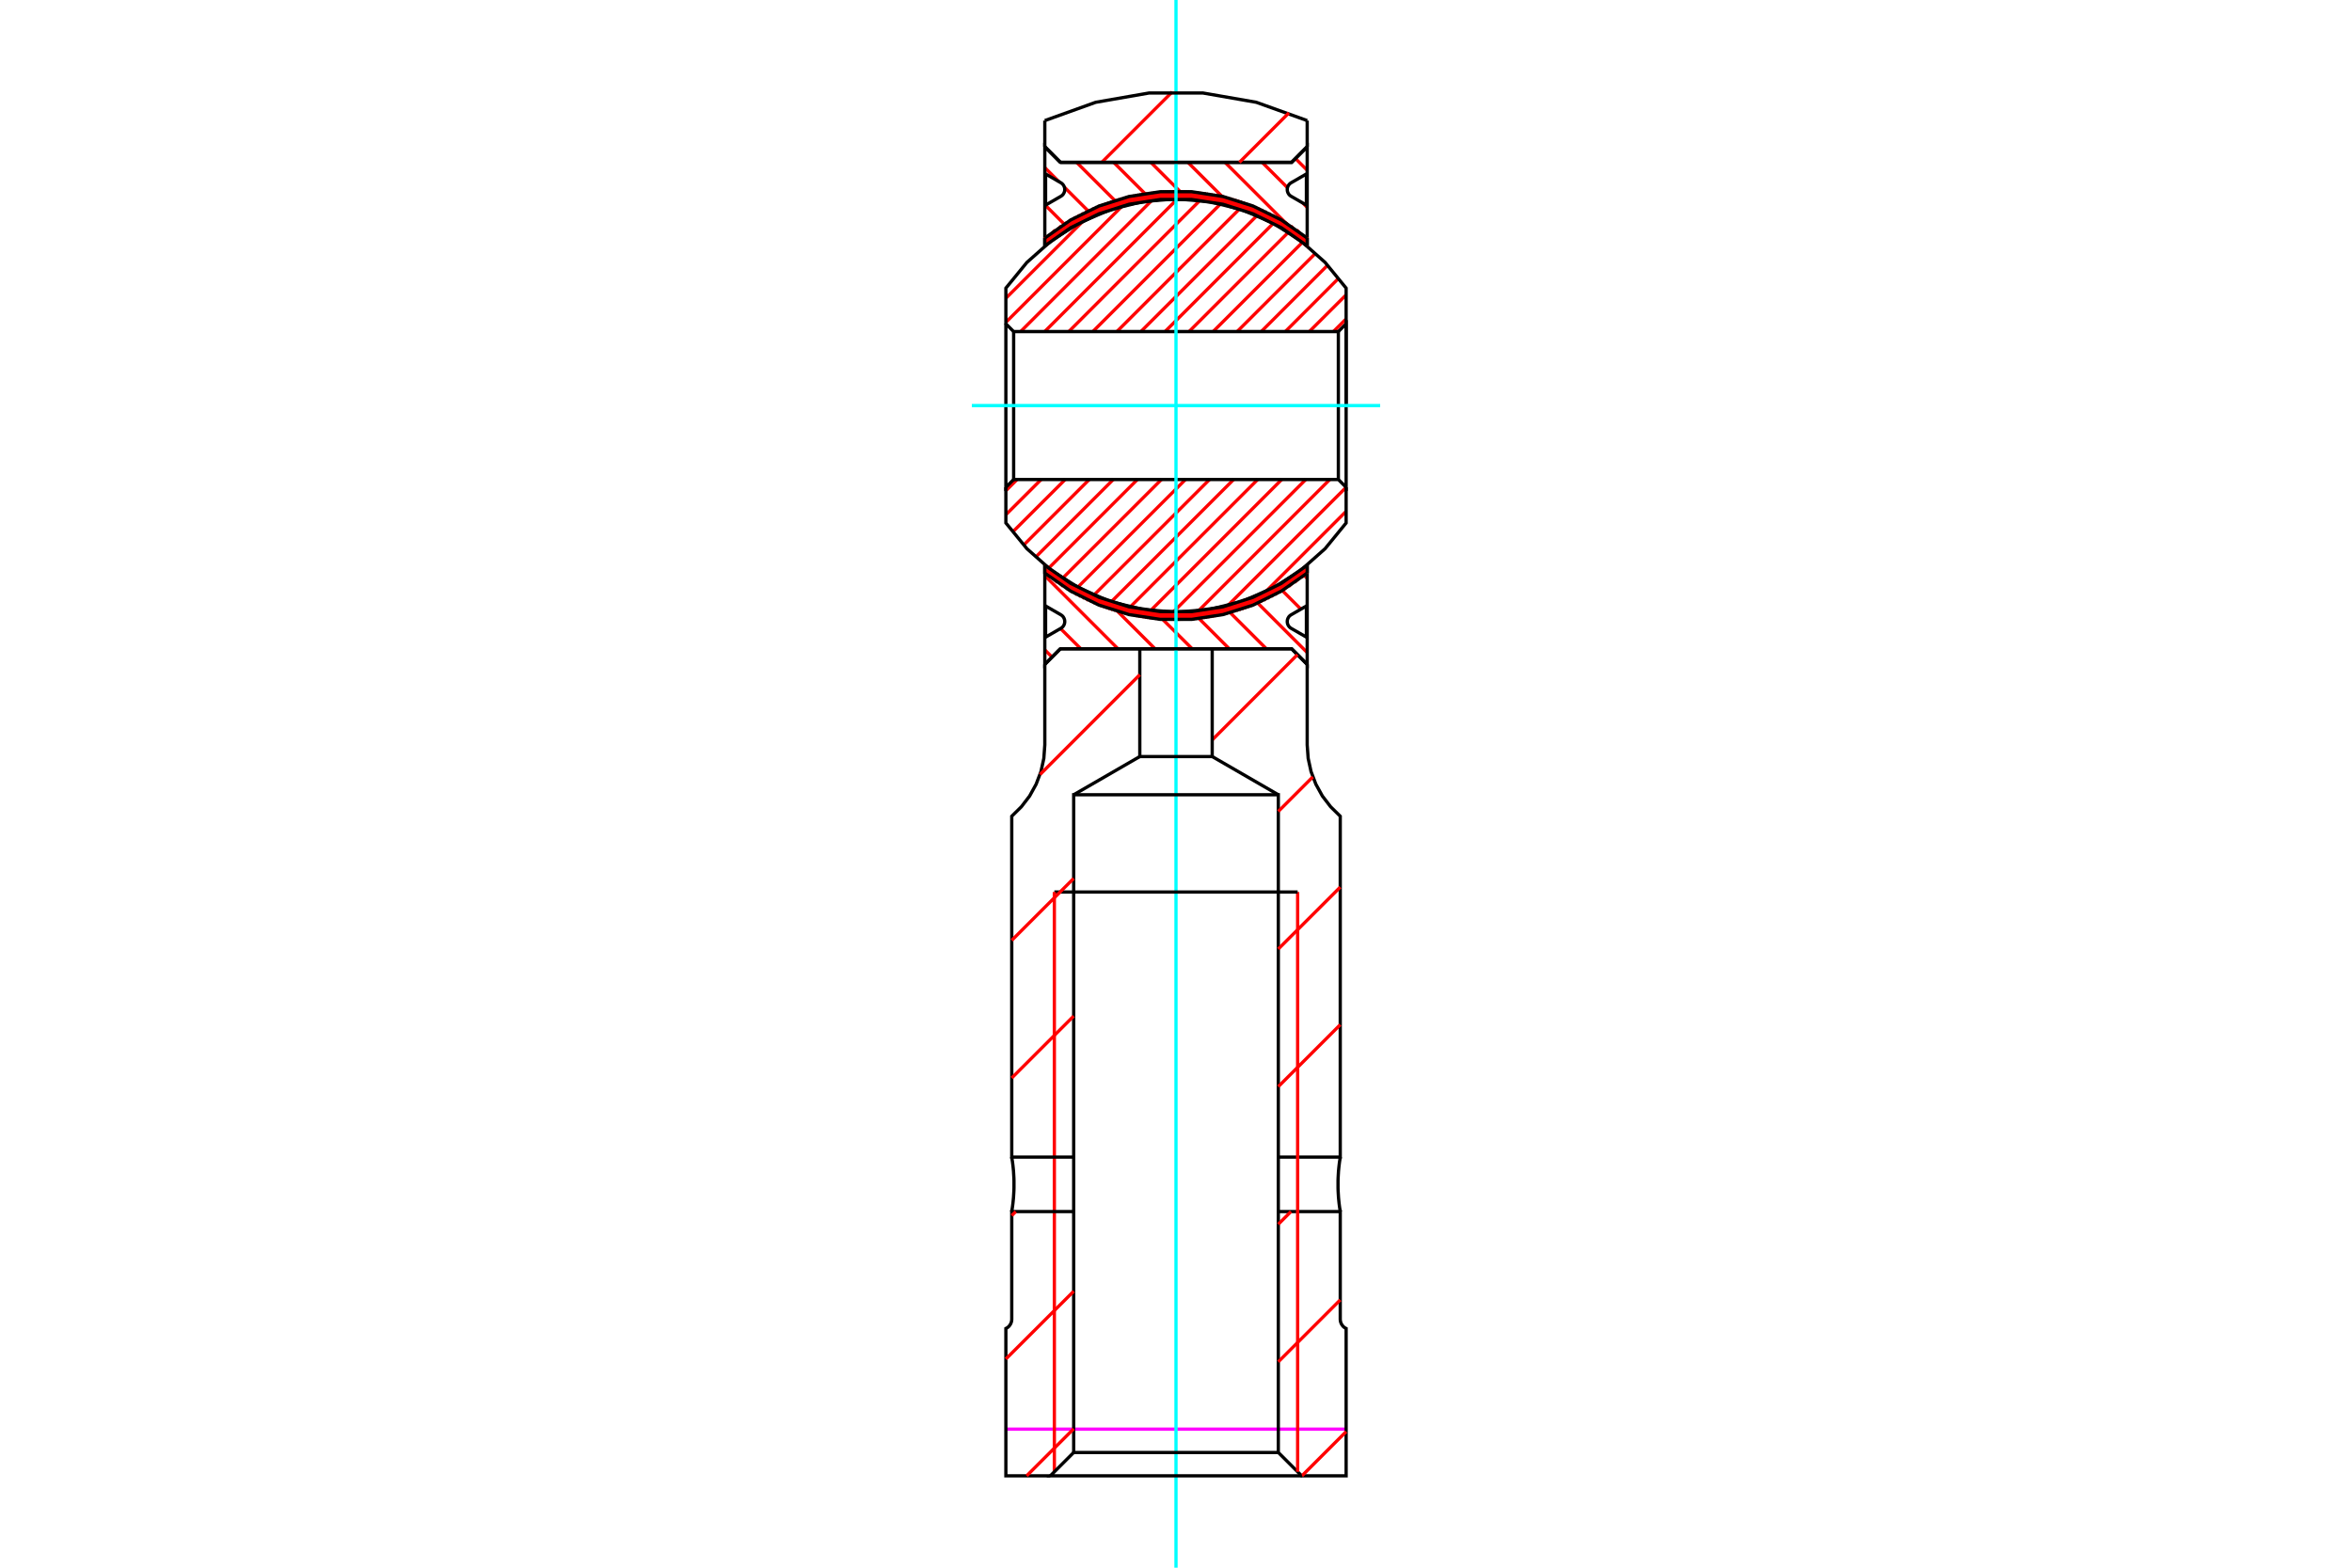 <?xml version="1.0" standalone="no"?>
<!DOCTYPE svg PUBLIC "-//W3C//DTD SVG 1.1//EN"
	"http://www.w3.org/Graphics/SVG/1.1/DTD/svg11.dtd">
<svg xmlns="http://www.w3.org/2000/svg" height="100%" width="100%" viewBox="0 0 36000 24000">
	<rect x="-1800" y="-1200" width="39600" height="26400" style="fill:#FFF"/>
	<g style="fill:none; fill-rule:evenodd" transform="matrix(1 0 0 1 0 0)">
		<g style="fill:none; stroke:#000; stroke-width:50; shape-rendering:geometricPrecision">
		</g>
		<g style="fill:none; stroke:#F0F; stroke-width:50; shape-rendering:geometricPrecision">
			<line x1="20604" y1="21879" x2="15396" y2="21879"/>
		</g>
		<g style="fill:none; stroke:#F00; stroke-width:50; shape-rendering:geometricPrecision">
			<line x1="16103" y1="10060" x2="15992" y2="9949"/>
			<line x1="16543" y1="9932" x2="16232" y2="9622"/>
			<line x1="16004" y1="9393" x2="15992" y2="9381"/>
			<line x1="17111" y1="9932" x2="15992" y2="8813"/>
			<line x1="17679" y1="9932" x2="16933" y2="9187"/>
			<line x1="18247" y1="9932" x2="17668" y2="9354"/>
			<line x1="18815" y1="9932" x2="18244" y2="9361"/>
			<line x1="19383" y1="9932" x2="18735" y2="9285"/>
			<line x1="20008" y1="9990" x2="19166" y2="9148"/>
			<line x1="19912" y1="9326" x2="19551" y2="8965"/>
			<line x1="20008" y1="9422" x2="19996" y2="9410"/>
			<line x1="20008" y1="8854" x2="19895" y2="8741"/>
			<line x1="16026" y1="3736" x2="15992" y2="3702"/>
			<line x1="16361" y1="3503" x2="15992" y2="3134"/>
			<line x1="16735" y1="3309" x2="16292" y2="2866"/>
			<line x1="16206" y1="2780" x2="15992" y2="2566"/>
			<line x1="17155" y1="3161" x2="16478" y2="2485"/>
			<line x1="17629" y1="3068" x2="17046" y2="2485"/>
			<line x1="18181" y1="3051" x2="17614" y2="2485"/>
			<line x1="18862" y1="3164" x2="18182" y2="2485"/>
			<line x1="20008" y1="3742" x2="18750" y2="2485"/>
			<line x1="19706" y1="2873" x2="19318" y2="2485"/>
			<line x1="20008" y1="3175" x2="19943" y2="3109"/>
			<line x1="20008" y1="2607" x2="19828" y2="2426"/>
		</g>
		<g style="fill:none; stroke:#000; stroke-width:50; shape-rendering:geometricPrecision">
			<polyline points="20008,3764 20008,2723 20008,2246 19770,2485 18000,2485 16230,2485 15992,2246 15992,2723 15992,3764"/>
			<line x1="17996" y1="3046" x2="18000" y2="3045"/>
			<line x1="15992" y1="3764" x2="15996" y2="3762"/>
			<line x1="20004" y1="3762" x2="20008" y2="3764"/>
			<line x1="18000" y1="3045" x2="18004" y2="3046"/>
			<polyline points="20008,8654 20008,9694 20008,10171 19770,9932 18000,9932 16230,9932 15992,10171 15992,9694 15992,8654"/>
			<line x1="17996" y1="9371" x2="18000" y2="9372"/>
			<line x1="15992" y1="8654" x2="15996" y2="8655"/>
			<line x1="20004" y1="8655" x2="20008" y2="8654"/>
			<line x1="18000" y1="9372" x2="18004" y2="9371"/>
			<polyline points="19996,2902 19996,2663 19762,2798 19746,2809 19732,2823 19721,2838 19712,2855 19706,2873 19703,2892 19703,2911 19706,2930 19712,2948 19721,2965 19732,2981 19746,2994 19762,3005 19996,3140 19996,2902"/>
			<polyline points="16004,9515 16004,9754 16238,9619 16254,9608 16268,9594 16279,9579 16288,9562 16294,9544 16297,9525 16297,9506 16294,9487 16288,9469 16279,9452 16268,9436 16254,9423 16238,9412 16004,9277 16004,9515"/>
			<polyline points="19996,9515 19996,9277 19762,9412 19746,9423 19732,9436 19721,9452 19712,9469 19706,9487 19703,9506 19703,9525 19706,9544 19712,9562 19721,9579 19732,9594 19746,9608 19762,9619 19996,9754 19996,9515"/>
			<polyline points="16004,2902 16004,3140 16238,3005 16254,2994 16268,2981 16279,2965 16288,2948 16294,2930 16297,2911 16297,2892 16294,2873 16288,2855 16279,2838 16268,2823 16254,2809 16238,2798 16004,2663 16004,2902"/>
		</g>
		<g style="fill:none; stroke:#F00; stroke-width:50; shape-rendering:geometricPrecision">
			<line x1="20604" y1="7828" x2="19375" y2="9056"/>
			<line x1="20604" y1="7460" x2="18794" y2="9270"/>
			<line x1="20354" y1="7341" x2="18342" y2="9353"/>
			<line x1="19986" y1="7341" x2="17956" y2="9371"/>
			<line x1="19618" y1="7341" x2="17612" y2="9347"/>
			<line x1="19250" y1="7341" x2="17298" y2="9293"/>
			<line x1="18882" y1="7341" x2="17010" y2="9212"/>
			<line x1="18513" y1="7341" x2="16743" y2="9111"/>
			<line x1="20604" y1="4882" x2="20409" y2="5076"/>
			<line x1="18145" y1="7341" x2="16496" y2="8990"/>
			<line x1="20604" y1="4514" x2="20041" y2="5076"/>
			<line x1="17777" y1="7341" x2="16264" y2="8853"/>
			<line x1="20491" y1="4258" x2="19673" y2="5076"/>
			<line x1="17409" y1="7341" x2="16050" y2="8699"/>
			<line x1="20321" y1="4060" x2="19305" y2="5076"/>
			<line x1="17040" y1="7341" x2="15852" y2="8529"/>
			<line x1="20136" y1="3877" x2="18936" y2="5076"/>
			<line x1="16672" y1="7341" x2="15668" y2="8345"/>
			<line x1="19937" y1="3708" x2="18568" y2="5076"/>
			<line x1="16304" y1="7341" x2="15499" y2="8145"/>
			<line x1="19721" y1="3555" x2="18200" y2="5076"/>
			<line x1="15936" y1="7341" x2="15396" y2="7880"/>
			<line x1="19489" y1="3419" x2="17832" y2="5076"/>
			<line x1="15567" y1="7341" x2="15396" y2="7512"/>
			<line x1="19241" y1="3299" x2="17463" y2="5076"/>
			<line x1="18972" y1="3199" x2="17095" y2="5076"/>
			<line x1="18683" y1="3120" x2="16727" y2="5076"/>
			<line x1="18367" y1="3068" x2="16359" y2="5076"/>
			<line x1="18021" y1="3046" x2="15990" y2="5076"/>
			<line x1="17631" y1="3067" x2="15622" y2="5076"/>
			<line x1="17175" y1="3156" x2="15396" y2="4934"/>
			<line x1="16580" y1="3383" x2="15396" y2="4566"/>
		</g>
		<g style="fill:none; stroke:#000; stroke-width:50; shape-rendering:geometricPrecision">
			<polyline points="20604,6209 20604,4957 20604,4411 20282,4017 19901,3679 19470,3407 19002,3208 18508,3086 18000,3045 17492,3086 16998,3208 16530,3407 16099,3679 15718,4017 15396,4411 15396,4957 15515,5076 20485,5076 20485,7341"/>
			<polyline points="20485,5076 20604,4957 20604,7460 20485,7341 15515,7341 15515,5076"/>
			<polyline points="15515,7341 15396,7460 15396,4957"/>
			<polyline points="15396,7460 15396,8006 15718,8400 16099,8738 16530,9010 16998,9210 17492,9331 18000,9372 18508,9331 19002,9210 19470,9010 19901,8738 20282,8400 20604,8006 20604,7460"/>
		</g>
		<g style="fill:none; stroke:#F00; stroke-width:50; shape-rendering:geometricPrecision">
			<line x1="16078" y1="8839" x2="15992" y2="8753"/>
			<line x1="16186" y1="8919" x2="15992" y2="8725"/>
			<line x1="16273" y1="8977" x2="15992" y2="8696"/>
			<line x1="16351" y1="9026" x2="15992" y2="8668"/>
			<line x1="16419" y1="9067" x2="16053" y2="8701"/>
			<line x1="16488" y1="9107" x2="16169" y2="8788"/>
			<line x1="16545" y1="9136" x2="16256" y2="8847"/>
			<line x1="16602" y1="9165" x2="16337" y2="8899"/>
			<line x1="16660" y1="9194" x2="16406" y2="8940"/>
			<line x1="16710" y1="9215" x2="16474" y2="8980"/>
			<line x1="16760" y1="9237" x2="16534" y2="9011"/>
			<line x1="16809" y1="9258" x2="16591" y2="9040"/>
			<line x1="16857" y1="9278" x2="16648" y2="9069"/>
			<line x1="16902" y1="9293" x2="16700" y2="9092"/>
			<line x1="16946" y1="9309" x2="16750" y2="9113"/>
			<line x1="16990" y1="9325" x2="16799" y2="9135"/>
			<line x1="17034" y1="9340" x2="16849" y2="9155"/>
			<line x1="17074" y1="9352" x2="16893" y2="9171"/>
			<line x1="17113" y1="9363" x2="16937" y2="9187"/>
			<line x1="17153" y1="9375" x2="16981" y2="9203"/>
			<line x1="17193" y1="9386" x2="17025" y2="9218"/>
			<line x1="17232" y1="9397" x2="17066" y2="9230"/>
			<line x1="17268" y1="9405" x2="17106" y2="9242"/>
			<line x1="17305" y1="9413" x2="17145" y2="9253"/>
			<line x1="17341" y1="9421" x2="17185" y2="9265"/>
			<line x1="17378" y1="9429" x2="17225" y2="9276"/>
			<line x1="17414" y1="9437" x2="17261" y2="9284"/>
			<line x1="17448" y1="9442" x2="17298" y2="9292"/>
			<line x1="17482" y1="9447" x2="17334" y2="9300"/>
			<line x1="17515" y1="9453" x2="17370" y2="9308"/>
			<line x1="17549" y1="9458" x2="17407" y2="9316"/>
			<line x1="17582" y1="9463" x2="17441" y2="9322"/>
			<line x1="17616" y1="9468" x2="17475" y2="9327"/>
			<line x1="17647" y1="9471" x2="17509" y2="9332"/>
			<line x1="17678" y1="9474" x2="17542" y2="9338"/>
			<line x1="17710" y1="9477" x2="17576" y2="9343"/>
			<line x1="17741" y1="9479" x2="17609" y2="9348"/>
			<line x1="17772" y1="9482" x2="17641" y2="9351"/>
			<line x1="17803" y1="9485" x2="17672" y2="9354"/>
			<line x1="17833" y1="9487" x2="17703" y2="9357"/>
			<line x1="17862" y1="9487" x2="17735" y2="9360"/>
			<line x1="17892" y1="9488" x2="17766" y2="9363"/>
			<line x1="17921" y1="9489" x2="17797" y2="9365"/>
			<line x1="17950" y1="9490" x2="17827" y2="9367"/>
			<line x1="17979" y1="9491" x2="17857" y2="9368"/>
			<line x1="18008" y1="9491" x2="17886" y2="9369"/>
			<line x1="18036" y1="9491" x2="17915" y2="9370"/>
			<line x1="18063" y1="9490" x2="17944" y2="9371"/>
			<line x1="18091" y1="9489" x2="17973" y2="9371"/>
			<line x1="18118" y1="9488" x2="18003" y2="9372"/>
			<line x1="18146" y1="9487" x2="18031" y2="9372"/>
			<line x1="18173" y1="9486" x2="18058" y2="9371"/>
			<line x1="18201" y1="9485" x2="18085" y2="9370"/>
			<line x1="18227" y1="9483" x2="18113" y2="9369"/>
			<line x1="18253" y1="9480" x2="18140" y2="9368"/>
			<line x1="18279" y1="9478" x2="18168" y2="9367"/>
			<line x1="18305" y1="9475" x2="18195" y2="9366"/>
			<line x1="18330" y1="9473" x2="18222" y2="9364"/>
			<line x1="18356" y1="9470" x2="18248" y2="9362"/>
			<line x1="18382" y1="9468" x2="18274" y2="9359"/>
			<line x1="18408" y1="9465" x2="18299" y2="9357"/>
			<line x1="18432" y1="9461" x2="18325" y2="9354"/>
			<line x1="18457" y1="9457" x2="18351" y2="9352"/>
			<line x1="18481" y1="9453" x2="18377" y2="9349"/>
			<line x1="18506" y1="9449" x2="18403" y2="9346"/>
			<line x1="18530" y1="9445" x2="18428" y2="9343"/>
			<line x1="18555" y1="9441" x2="18452" y2="9339"/>
			<line x1="18579" y1="9437" x2="18476" y2="9335"/>
			<line x1="18603" y1="9433" x2="18501" y2="9331"/>
			<line x1="18627" y1="9428" x2="18525" y2="9327"/>
			<line x1="18650" y1="9423" x2="18550" y2="9323"/>
			<line x1="18673" y1="9418" x2="18574" y2="9319"/>
			<line x1="18696" y1="9412" x2="18599" y2="9315"/>
			<line x1="18719" y1="9407" x2="18622" y2="9310"/>
			<line x1="18742" y1="9402" x2="18645" y2="9305"/>
			<line x1="18765" y1="9397" x2="18668" y2="9300"/>
			<line x1="18789" y1="9391" x2="18691" y2="9294"/>
			<line x1="18811" y1="9385" x2="18715" y2="9289"/>
			<line x1="18833" y1="9379" x2="18738" y2="9284"/>
			<line x1="18855" y1="9373" x2="18761" y2="9279"/>
			<line x1="18877" y1="9366" x2="18784" y2="9273"/>
			<line x1="18899" y1="9360" x2="18807" y2="9268"/>
			<line x1="18921" y1="9353" x2="18829" y2="9261"/>
			<line x1="18943" y1="9347" x2="18851" y2="9255"/>
			<line x1="18965" y1="9340" x2="18873" y2="9248"/>
			<line x1="18987" y1="9334" x2="18894" y2="9242"/>
			<line x1="19007" y1="9326" x2="18916" y2="9235"/>
			<line x1="19028" y1="9319" x2="18938" y2="9229"/>
			<line x1="19049" y1="9311" x2="18960" y2="9222"/>
			<line x1="19070" y1="9304" x2="18982" y2="9216"/>
			<line x1="19091" y1="9296" x2="19003" y2="9209"/>
			<line x1="19112" y1="9288" x2="19024" y2="9201"/>
			<line x1="19132" y1="9281" x2="19045" y2="9193"/>
			<line x1="19153" y1="9273" x2="19066" y2="9186"/>
			<line x1="19174" y1="9266" x2="19087" y2="9178"/>
			<line x1="19194" y1="9257" x2="19107" y2="9171"/>
			<line x1="19214" y1="9248" x2="19128" y2="9163"/>
			<line x1="19233" y1="9240" x2="19149" y2="9156"/>
			<line x1="19253" y1="9231" x2="19170" y2="9148"/>
			<line x1="19273" y1="9223" x2="19190" y2="9140"/>
			<line x1="19293" y1="9214" x2="19210" y2="9131"/>
			<line x1="19312" y1="9205" x2="19229" y2="9122"/>
			<line x1="19332" y1="9197" x2="19249" y2="9114"/>
			<line x1="19352" y1="9188" x2="19269" y2="9105"/>
			<line x1="19371" y1="9179" x2="19289" y2="9096"/>
			<line x1="19390" y1="9169" x2="19308" y2="9088"/>
			<line x1="19408" y1="9159" x2="19328" y2="9079"/>
			<line x1="19427" y1="9150" x2="19348" y2="9071"/>
			<line x1="19446" y1="9140" x2="19367" y2="9061"/>
			<line x1="19465" y1="9130" x2="19386" y2="9052"/>
			<line x1="19483" y1="9121" x2="19405" y2="9042"/>
			<line x1="19502" y1="9111" x2="19423" y2="9032"/>
			<line x1="19521" y1="9101" x2="19442" y2="9023"/>
			<line x1="19539" y1="9092" x2="19461" y2="9013"/>
			<line x1="19557" y1="9081" x2="19480" y2="9004"/>
			<line x1="19575" y1="9070" x2="19499" y2="8994"/>
			<line x1="19593" y1="9060" x2="19517" y2="8984"/>
			<line x1="19611" y1="9049" x2="19536" y2="8974"/>
			<line x1="19628" y1="9039" x2="19554" y2="8964"/>
			<line x1="19646" y1="9028" x2="19572" y2="8953"/>
			<line x1="19664" y1="9017" x2="19589" y2="8943"/>
			<line x1="19682" y1="9007" x2="19607" y2="8932"/>
			<line x1="19700" y1="8996" x2="19625" y2="8921"/>
			<line x1="19717" y1="8985" x2="19643" y2="8911"/>
			<line x1="19734" y1="8973" x2="19660" y2="8900"/>
			<line x1="19750" y1="8962" x2="19678" y2="8890"/>
			<line x1="19767" y1="8950" x2="19696" y2="8879"/>
			<line x1="19784" y1="8939" x2="19713" y2="8868"/>
			<line x1="19801" y1="8927" x2="19730" y2="8856"/>
			<line x1="19818" y1="8916" x2="19747" y2="8845"/>
			<line x1="19835" y1="8904" x2="19764" y2="8833"/>
			<line x1="19851" y1="8893" x2="19781" y2="8822"/>
			<line x1="19868" y1="8881" x2="19798" y2="8810"/>
			<line x1="19884" y1="8869" x2="19814" y2="8799"/>
			<line x1="19900" y1="8856" x2="19831" y2="8787"/>
			<line x1="19916" y1="8844" x2="19848" y2="8776"/>
			<line x1="19932" y1="8831" x2="19865" y2="8764"/>
			<line x1="19948" y1="8819" x2="19881" y2="8752"/>
			<line x1="19964" y1="8807" x2="19897" y2="8739"/>
			<line x1="19980" y1="8794" x2="19913" y2="8727"/>
			<line x1="19996" y1="8782" x2="19929" y2="8715"/>
			<line x1="20008" y1="8765" x2="19945" y2="8702"/>
			<line x1="20008" y1="8737" x2="19961" y2="8690"/>
			<line x1="20008" y1="8708" x2="19977" y2="8677"/>
			<line x1="20008" y1="8680" x2="19993" y2="8665"/>
			<line x1="15997" y1="3760" x2="15992" y2="3755"/>
			<line x1="16013" y1="3747" x2="15992" y2="3727"/>
			<line x1="16029" y1="3735" x2="15992" y2="3698"/>
			<line x1="16045" y1="3723" x2="15992" y2="3670"/>
			<line x1="16061" y1="3710" x2="15994" y2="3643"/>
			<line x1="16077" y1="3698" x2="16010" y2="3631"/>
			<line x1="16093" y1="3685" x2="16026" y2="3618"/>
			<line x1="16109" y1="3673" x2="16042" y2="3606"/>
			<line x1="16125" y1="3661" x2="16058" y2="3594"/>
			<line x1="16141" y1="3649" x2="16074" y2="3581"/>
			<line x1="16158" y1="3637" x2="16090" y2="3569"/>
			<line x1="16175" y1="3626" x2="16106" y2="3556"/>
			<line x1="16192" y1="3614" x2="16122" y2="3544"/>
			<line x1="16209" y1="3603" x2="16138" y2="3532"/>
			<line x1="16225" y1="3591" x2="16155" y2="3520"/>
			<line x1="16242" y1="3580" x2="16172" y2="3509"/>
			<line x1="16259" y1="3568" x2="16188" y2="3497"/>
			<line x1="16276" y1="3556" x2="16205" y2="3486"/>
			<line x1="16293" y1="3545" x2="16222" y2="3474"/>
			<line x1="16311" y1="3534" x2="16239" y2="3463"/>
			<line x1="16328" y1="3524" x2="16256" y2="3451"/>
			<line x1="16346" y1="3513" x2="16273" y2="3440"/>
			<line x1="16364" y1="3502" x2="16290" y2="3428"/>
			<line x1="16382" y1="3492" x2="16307" y2="3417"/>
			<line x1="16399" y1="3481" x2="16325" y2="3406"/>
			<line x1="16417" y1="3471" x2="16343" y2="3396"/>
			<line x1="16435" y1="3460" x2="16360" y2="3385"/>
			<line x1="16453" y1="3449" x2="16378" y2="3375"/>
			<line x1="16471" y1="3439" x2="16396" y2="3364"/>
			<line x1="16490" y1="3429" x2="16414" y2="3353"/>
			<line x1="16508" y1="3420" x2="16432" y2="3343"/>
			<line x1="16527" y1="3410" x2="16449" y2="3332"/>
			<line x1="16546" y1="3400" x2="16467" y2="3322"/>
			<line x1="16565" y1="3391" x2="16486" y2="3312"/>
			<line x1="16583" y1="3381" x2="16505" y2="3302"/>
			<line x1="16602" y1="3371" x2="16523" y2="3293"/>
			<line x1="16621" y1="3362" x2="16542" y2="3283"/>
			<line x1="16640" y1="3352" x2="16561" y2="3273"/>
			<line x1="16659" y1="3343" x2="16580" y2="3264"/>
			<line x1="16679" y1="3335" x2="16598" y2="3254"/>
			<line x1="16699" y1="3326" x2="16617" y2="3245"/>
			<line x1="16719" y1="3317" x2="16636" y2="3235"/>
			<line x1="16738" y1="3309" x2="16655" y2="3226"/>
			<line x1="16758" y1="3300" x2="16675" y2="3217"/>
			<line x1="16778" y1="3292" x2="16695" y2="3209"/>
			<line x1="16798" y1="3283" x2="16715" y2="3200"/>
			<line x1="16817" y1="3274" x2="16734" y2="3191"/>
			<line x1="16838" y1="3266" x2="16754" y2="3183"/>
			<line x1="16859" y1="3259" x2="16774" y2="3174"/>
			<line x1="16879" y1="3251" x2="16794" y2="3165"/>
			<line x1="16900" y1="3244" x2="16813" y2="3157"/>
			<line x1="16921" y1="3236" x2="16834" y2="3149"/>
			<line x1="16942" y1="3228" x2="16855" y2="3141"/>
			<line x1="16963" y1="3221" x2="16875" y2="3133"/>
			<line x1="16984" y1="3213" x2="16896" y2="3126"/>
			<line x1="17004" y1="3206" x2="16917" y2="3118"/>
			<line x1="17026" y1="3199" x2="16938" y2="3111"/>
			<line x1="17048" y1="3192" x2="16959" y2="3103"/>
			<line x1="17070" y1="3186" x2="16979" y2="3096"/>
			<line x1="17092" y1="3179" x2="17000" y2="3088"/>
			<line x1="17114" y1="3173" x2="17022" y2="3081"/>
			<line x1="17136" y1="3167" x2="17044" y2="3074"/>
			<line x1="17158" y1="3160" x2="17065" y2="3068"/>
			<line x1="17179" y1="3154" x2="17087" y2="3062"/>
			<line x1="17201" y1="3147" x2="17109" y2="3055"/>
			<line x1="17224" y1="3142" x2="17131" y2="3049"/>
			<line x1="17248" y1="3137" x2="17153" y2="3042"/>
			<line x1="17271" y1="3131" x2="17175" y2="3036"/>
			<line x1="17294" y1="3126" x2="17197" y2="3029"/>
			<line x1="17317" y1="3121" x2="17220" y2="3024"/>
			<line x1="17340" y1="3116" x2="17243" y2="3018"/>
			<line x1="17363" y1="3110" x2="17266" y2="3013"/>
			<line x1="17386" y1="3105" x2="17289" y2="3008"/>
			<line x1="17410" y1="3101" x2="17312" y2="3003"/>
			<line x1="17435" y1="3097" x2="17336" y2="2997"/>
			<line x1="17459" y1="3093" x2="17359" y2="2992"/>
			<line x1="17484" y1="3089" x2="17382" y2="2987"/>
			<line x1="17508" y1="3085" x2="17406" y2="2982"/>
			<line x1="17533" y1="3081" x2="17430" y2="2978"/>
			<line x1="17557" y1="3077" x2="17454" y2="2974"/>
			<line x1="17581" y1="3073" x2="17479" y2="2970"/>
			<line x1="17607" y1="3070" x2="17503" y2="2966"/>
			<line x1="17632" y1="3067" x2="17528" y2="2962"/>
			<line x1="17658" y1="3065" x2="17552" y2="2958"/>
			<line x1="17684" y1="3062" x2="17577" y2="2954"/>
			<line x1="17710" y1="3060" x2="17602" y2="2951"/>
			<line x1="17736" y1="3057" x2="17627" y2="2948"/>
			<line x1="17762" y1="3054" x2="17653" y2="2946"/>
			<line x1="17788" y1="3052" x2="17679" y2="2943"/>
			<line x1="17815" y1="3051" x2="17705" y2="2941"/>
			<line x1="17842" y1="3050" x2="17731" y2="2938"/>
			<line x1="17870" y1="3049" x2="17757" y2="2936"/>
			<line x1="17897" y1="3048" x2="17783" y2="2933"/>
			<line x1="17925" y1="3047" x2="17810" y2="2932"/>
			<line x1="17952" y1="3046" x2="17837" y2="2931"/>
			<line x1="17980" y1="3045" x2="17864" y2="2930"/>
			<line x1="18008" y1="3045" x2="17892" y2="2929"/>
			<line x1="18037" y1="3046" x2="17919" y2="2928"/>
			<line x1="18067" y1="3047" x2="17947" y2="2927"/>
			<line x1="18096" y1="3048" x2="17974" y2="2926"/>
			<line x1="18125" y1="3049" x2="18002" y2="2926"/>
			<line x1="18154" y1="3049" x2="18032" y2="2927"/>
			<line x1="18183" y1="3050" x2="18061" y2="2928"/>
			<line x1="18214" y1="3053" x2="18090" y2="2928"/>
			<line x1="18246" y1="3056" x2="18119" y2="2929"/>
			<line x1="18277" y1="3058" x2="18148" y2="2930"/>
			<line x1="18308" y1="3061" x2="18178" y2="2931"/>
			<line x1="18339" y1="3064" x2="18208" y2="2933"/>
			<line x1="18371" y1="3067" x2="18239" y2="2936"/>
			<line x1="18403" y1="3071" x2="18271" y2="2939"/>
			<line x1="18437" y1="3076" x2="18302" y2="2941"/>
			<line x1="18470" y1="3081" x2="18333" y2="2944"/>
			<line x1="18504" y1="3087" x2="18364" y2="2947"/>
			<line x1="18537" y1="3092" x2="18396" y2="2951"/>
			<line x1="18571" y1="3097" x2="18430" y2="2956"/>
			<line x1="18607" y1="3104" x2="18464" y2="2961"/>
			<line x1="18643" y1="3112" x2="18497" y2="2966"/>
			<line x1="18679" y1="3120" x2="18531" y2="2972"/>
			<line x1="18716" y1="3128" x2="18564" y2="2977"/>
			<line x1="18752" y1="3136" x2="18599" y2="2983"/>
			<line x1="18790" y1="3145" x2="18636" y2="2991"/>
			<line x1="18830" y1="3157" x2="18672" y2="2999"/>
			<line x1="18869" y1="3168" x2="18709" y2="3007"/>
			<line x1="18909" y1="3179" x2="18745" y2="3015"/>
			<line x1="18949" y1="3191" x2="18782" y2="3024"/>
			<line x1="18991" y1="3205" x2="18822" y2="3035"/>
			<line x1="19035" y1="3220" x2="18861" y2="3047"/>
			<line x1="19079" y1="3236" x2="18901" y2="3058"/>
			<line x1="19123" y1="3252" x2="18941" y2="3069"/>
			<line x1="19169" y1="3269" x2="18982" y2="3082"/>
			<line x1="19219" y1="3290" x2="19027" y2="3098"/>
			<line x1="19269" y1="3312" x2="19071" y2="3114"/>
			<line x1="19318" y1="3333" x2="19115" y2="3130"/>
			<line x1="19373" y1="3359" x2="19159" y2="3146"/>
			<line x1="19430" y1="3388" x2="19209" y2="3167"/>
			<line x1="19487" y1="3417" x2="19259" y2="3188"/>
			<line x1="19551" y1="3452" x2="19308" y2="3210"/>
			<line x1="19620" y1="3492" x2="19361" y2="3234"/>
			<line x1="19689" y1="3533" x2="19419" y2="3263"/>
			<line x1="19776" y1="3592" x2="19476" y2="3292"/>
			<line x1="19869" y1="3656" x2="19537" y2="3325"/>
			<line x1="19992" y1="3751" x2="19606" y2="3365"/>
			<line x1="20008" y1="3739" x2="19675" y2="3406"/>
			<line x1="20008" y1="3710" x2="19759" y2="3461"/>
			<line x1="20008" y1="3682" x2="19846" y2="3520"/>
			<line x1="20008" y1="3654" x2="19968" y2="3613"/>
			<line x1="20008" y1="8753" x2="19920" y2="8841"/>
			<line x1="20008" y1="8725" x2="19815" y2="8917"/>
			<line x1="20008" y1="8696" x2="19725" y2="8979"/>
			<line x1="20008" y1="8668" x2="19650" y2="9025"/>
			<line x1="19945" y1="8702" x2="19580" y2="9067"/>
			<line x1="19833" y1="8786" x2="19514" y2="9105"/>
			<line x1="19743" y1="8848" x2="19455" y2="9135"/>
			<line x1="19664" y1="8898" x2="19397" y2="9165"/>
			<line x1="19594" y1="8940" x2="19341" y2="9193"/>
			<line x1="19525" y1="8980" x2="19291" y2="9215"/>
			<line x1="19467" y1="9010" x2="19240" y2="9237"/>
			<line x1="19408" y1="9040" x2="19190" y2="9259"/>
			<line x1="19351" y1="9069" x2="19143" y2="9277"/>
			<line x1="19301" y1="9091" x2="19099" y2="9293"/>
			<line x1="19250" y1="9113" x2="19054" y2="9309"/>
			<line x1="19200" y1="9135" x2="19009" y2="9326"/>
			<line x1="19152" y1="9154" x2="18967" y2="9339"/>
			<line x1="19108" y1="9171" x2="18927" y2="9351"/>
			<line x1="19063" y1="9187" x2="18887" y2="9363"/>
			<line x1="19018" y1="9203" x2="18846" y2="9375"/>
			<line x1="18975" y1="9218" x2="18806" y2="9387"/>
			<line x1="18935" y1="9230" x2="18769" y2="9396"/>
			<line x1="18895" y1="9242" x2="18732" y2="9404"/>
			<line x1="18854" y1="9254" x2="18695" y2="9413"/>
			<line x1="18814" y1="9265" x2="18658" y2="9421"/>
			<line x1="18776" y1="9275" x2="18622" y2="9429"/>
			<line x1="18739" y1="9283" x2="18586" y2="9436"/>
			<line x1="18702" y1="9292" x2="18553" y2="9442"/>
			<line x1="18666" y1="9300" x2="18519" y2="9447"/>
			<line x1="18629" y1="9309" x2="18485" y2="9453"/>
			<line x1="18593" y1="9316" x2="18451" y2="9458"/>
			<line x1="18559" y1="9321" x2="18417" y2="9464"/>
			<line x1="18525" y1="9327" x2="18385" y2="9467"/>
			<line x1="18491" y1="9332" x2="18353" y2="9471"/>
			<line x1="18458" y1="9338" x2="18322" y2="9474"/>
			<line x1="18424" y1="9343" x2="18290" y2="9477"/>
			<line x1="18391" y1="9348" x2="18259" y2="9480"/>
			<line x1="18360" y1="9351" x2="18227" y2="9483"/>
			<line x1="18328" y1="9354" x2="18197" y2="9485"/>
			<line x1="18297" y1="9357" x2="18167" y2="9486"/>
			<line x1="18265" y1="9360" x2="18138" y2="9487"/>
			<line x1="18234" y1="9363" x2="18109" y2="9488"/>
			<line x1="18203" y1="9366" x2="18079" y2="9489"/>
			<line x1="18173" y1="9367" x2="18050" y2="9490"/>
			<line x1="18144" y1="9368" x2="18020" y2="9491"/>
			<line x1="18114" y1="9369" x2="17992" y2="9491"/>
			<line x1="18085" y1="9370" x2="17964" y2="9490"/>
			<line x1="18055" y1="9371" x2="17937" y2="9489"/>
			<line x1="18026" y1="9372" x2="17909" y2="9489"/>
			<line x1="17998" y1="9372" x2="17882" y2="9488"/>
			<line x1="17970" y1="9371" x2="17854" y2="9487"/>
			<line x1="17942" y1="9370" x2="17826" y2="9486"/>
			<line x1="17915" y1="9370" x2="17800" y2="9485"/>
			<line x1="17887" y1="9369" x2="17773" y2="9482"/>
			<line x1="17859" y1="9368" x2="17747" y2="9480"/>
			<line x1="17832" y1="9367" x2="17721" y2="9478"/>
			<line x1="17805" y1="9366" x2="17695" y2="9475"/>
			<line x1="17779" y1="9364" x2="17669" y2="9473"/>
			<line x1="17753" y1="9361" x2="17643" y2="9471"/>
			<line x1="17727" y1="9359" x2="17617" y2="9468"/>
			<line x1="17701" y1="9357" x2="17593" y2="9465"/>
			<line x1="17674" y1="9354" x2="17568" y2="9461"/>
			<line x1="17648" y1="9352" x2="17543" y2="9457"/>
			<line x1="17622" y1="9350" x2="17519" y2="9453"/>
			<line x1="17597" y1="9346" x2="17494" y2="9449"/>
			<line x1="17573" y1="9342" x2="17470" y2="9446"/>
			<line x1="17548" y1="9339" x2="17445" y2="9442"/>
			<line x1="17524" y1="9335" x2="17420" y2="9438"/>
			<line x1="17499" y1="9331" x2="17397" y2="9433"/>
			<line x1="17474" y1="9327" x2="17374" y2="9428"/>
			<line x1="17450" y1="9323" x2="17350" y2="9423"/>
			<line x1="17425" y1="9320" x2="17327" y2="9418"/>
			<line x1="17402" y1="9315" x2="17304" y2="9412"/>
			<line x1="17378" y1="9310" x2="17281" y2="9407"/>
			<line x1="17355" y1="9305" x2="17257" y2="9402"/>
			<line x1="17332" y1="9299" x2="17234" y2="9397"/>
			<line x1="17308" y1="9294" x2="17211" y2="9391"/>
			<line x1="17285" y1="9289" x2="17189" y2="9385"/>
			<line x1="17262" y1="9284" x2="17167" y2="9379"/>
			<line x1="17239" y1="9279" x2="17145" y2="9372"/>
			<line x1="17216" y1="9273" x2="17123" y2="9366"/>
			<line x1="17194" y1="9267" x2="17101" y2="9360"/>
			<line x1="17172" y1="9261" x2="17079" y2="9353"/>
			<line x1="17150" y1="9254" x2="17057" y2="9347"/>
			<line x1="17128" y1="9248" x2="17035" y2="9341"/>
			<line x1="17105" y1="9242" x2="17014" y2="9333"/>
			<line x1="17083" y1="9235" x2="16993" y2="9326"/>
			<line x1="17061" y1="9229" x2="16972" y2="9318"/>
			<line x1="17039" y1="9223" x2="16951" y2="9311"/>
			<line x1="17018" y1="9216" x2="16930" y2="9304"/>
			<line x1="16997" y1="9208" x2="16909" y2="9296"/>
			<line x1="16976" y1="9201" x2="16888" y2="9289"/>
			<line x1="16955" y1="9193" x2="16867" y2="9281"/>
			<line x1="16934" y1="9186" x2="16846" y2="9274"/>
			<line x1="16913" y1="9178" x2="16826" y2="9265"/>
			<line x1="16892" y1="9171" x2="16807" y2="9257"/>
			<line x1="16871" y1="9163" x2="16787" y2="9248"/>
			<line x1="16850" y1="9156" x2="16767" y2="9240"/>
			<line x1="16830" y1="9148" x2="16747" y2="9231"/>
			<line x1="16810" y1="9139" x2="16727" y2="9223"/>
			<line x1="16791" y1="9131" x2="16707" y2="9214"/>
			<line x1="16771" y1="9122" x2="16687" y2="9206"/>
			<line x1="16751" y1="9114" x2="16667" y2="9197"/>
			<line x1="16731" y1="9105" x2="16648" y2="9188"/>
			<line x1="16711" y1="9097" x2="16629" y2="9178"/>
			<line x1="16691" y1="9088" x2="16611" y2="9169"/>
			<line x1="16671" y1="9080" x2="16592" y2="9159"/>
			<line x1="16652" y1="9070" x2="16573" y2="9150"/>
			<line x1="16633" y1="9061" x2="16554" y2="9140"/>
			<line x1="16614" y1="9051" x2="16535" y2="9131"/>
			<line x1="16595" y1="9042" x2="16516" y2="9121"/>
			<line x1="16577" y1="9032" x2="16497" y2="9112"/>
			<line x1="16558" y1="9023" x2="16479" y2="9102"/>
			<line x1="16539" y1="9013" x2="16461" y2="9091"/>
			<line x1="16520" y1="9004" x2="16443" y2="9081"/>
			<line x1="16501" y1="8994" x2="16425" y2="9070"/>
			<line x1="16482" y1="8985" x2="16407" y2="9060"/>
			<line x1="16465" y1="8974" x2="16389" y2="9049"/>
			<line x1="16447" y1="8964" x2="16372" y2="9039"/>
			<line x1="16429" y1="8953" x2="16354" y2="9028"/>
			<line x1="16411" y1="8943" x2="16336" y2="9018"/>
			<line x1="16393" y1="8932" x2="16318" y2="9007"/>
			<line x1="16375" y1="8922" x2="16301" y2="8996"/>
			<line x1="16357" y1="8911" x2="16284" y2="8984"/>
			<line x1="16339" y1="8901" x2="16267" y2="8973"/>
			<line x1="16321" y1="8890" x2="16250" y2="8962"/>
			<line x1="16304" y1="8879" x2="16233" y2="8950"/>
			<line x1="16287" y1="8868" x2="16216" y2="8939"/>
			<line x1="16270" y1="8856" x2="16199" y2="8927"/>
			<line x1="16253" y1="8845" x2="16182" y2="8916"/>
			<line x1="16236" y1="8833" x2="16165" y2="8904"/>
			<line x1="16219" y1="8822" x2="16148" y2="8893"/>
			<line x1="16202" y1="8810" x2="16132" y2="8881"/>
			<line x1="16185" y1="8799" x2="16116" y2="8868"/>
			<line x1="16168" y1="8787" x2="16100" y2="8856"/>
			<line x1="16151" y1="8776" x2="16084" y2="8843"/>
			<line x1="16135" y1="8764" x2="16068" y2="8831"/>
			<line x1="16119" y1="8751" x2="16052" y2="8819"/>
			<line x1="16103" y1="8739" x2="16036" y2="8806"/>
			<line x1="16087" y1="8727" x2="16020" y2="8794"/>
			<line x1="16071" y1="8714" x2="16004" y2="8782"/>
			<line x1="16055" y1="8702" x2="15992" y2="8765"/>
			<line x1="16039" y1="8690" x2="15992" y2="8737"/>
			<line x1="16023" y1="8677" x2="15992" y2="8708"/>
			<line x1="16007" y1="8665" x2="15992" y2="8680"/>
			<line x1="20008" y1="3755" x2="20003" y2="3760"/>
			<line x1="20008" y1="3727" x2="19987" y2="3748"/>
			<line x1="20008" y1="3698" x2="19971" y2="3735"/>
			<line x1="20008" y1="3670" x2="19955" y2="3723"/>
			<line x1="20006" y1="3643" x2="19939" y2="3710"/>
			<line x1="19990" y1="3631" x2="19923" y2="3698"/>
			<line x1="19974" y1="3618" x2="19907" y2="3686"/>
			<line x1="19958" y1="3606" x2="19891" y2="3673"/>
			<line x1="19942" y1="3594" x2="19875" y2="3661"/>
			<line x1="19926" y1="3581" x2="19859" y2="3649"/>
			<line x1="19910" y1="3569" x2="19842" y2="3637"/>
			<line x1="19894" y1="3557" x2="19825" y2="3625"/>
			<line x1="19878" y1="3544" x2="19808" y2="3614"/>
			<line x1="19862" y1="3532" x2="19791" y2="3603"/>
			<line x1="19846" y1="3520" x2="19775" y2="3591"/>
			<line x1="19829" y1="3508" x2="19758" y2="3580"/>
			<line x1="19812" y1="3497" x2="19741" y2="3568"/>
			<line x1="19795" y1="3486" x2="19724" y2="3557"/>
			<line x1="19778" y1="3474" x2="19707" y2="3545"/>
			<line x1="19761" y1="3463" x2="19690" y2="3534"/>
			<line x1="19744" y1="3451" x2="19672" y2="3523"/>
			<line x1="19727" y1="3440" x2="19654" y2="3513"/>
			<line x1="19710" y1="3428" x2="19636" y2="3502"/>
			<line x1="19693" y1="3417" x2="19618" y2="3492"/>
			<line x1="19676" y1="3406" x2="19600" y2="3481"/>
			<line x1="19658" y1="3396" x2="19583" y2="3471"/>
			<line x1="19640" y1="3385" x2="19565" y2="3460"/>
			<line x1="19622" y1="3375" x2="19547" y2="3450"/>
			<line x1="19604" y1="3364" x2="19529" y2="3439"/>
			<line x1="19586" y1="3354" x2="19511" y2="3429"/>
			<line x1="19568" y1="3343" x2="19492" y2="3419"/>
			<line x1="19550" y1="3333" x2="19473" y2="3410"/>
			<line x1="19532" y1="3322" x2="19454" y2="3400"/>
			<line x1="19514" y1="3312" x2="19435" y2="3391"/>
			<line x1="19496" y1="3302" x2="19416" y2="3381"/>
			<line x1="19477" y1="3292" x2="19398" y2="3372"/>
			<line x1="19458" y1="3283" x2="19379" y2="3362"/>
			<line x1="19439" y1="3273" x2="19360" y2="3353"/>
			<line x1="19420" y1="3264" x2="19341" y2="3343"/>
			<line x1="19401" y1="3254" x2="19321" y2="3334"/>
			<line x1="19382" y1="3245" x2="19301" y2="3326"/>
			<line x1="19364" y1="3235" x2="19282" y2="3317"/>
			<line x1="19345" y1="3226" x2="19262" y2="3309"/>
			<line x1="19325" y1="3217" x2="19242" y2="3300"/>
			<line x1="19305" y1="3208" x2="19222" y2="3292"/>
			<line x1="19285" y1="3200" x2="19202" y2="3283"/>
			<line x1="19266" y1="3191" x2="19182" y2="3275"/>
			<line x1="19246" y1="3183" x2="19162" y2="3266"/>
			<line x1="19226" y1="3174" x2="19142" y2="3258"/>
			<line x1="19206" y1="3166" x2="19121" y2="3251"/>
			<line x1="19186" y1="3157" x2="19100" y2="3243"/>
			<line x1="19166" y1="3149" x2="19079" y2="3236"/>
			<line x1="19146" y1="3141" x2="19058" y2="3228"/>
			<line x1="19125" y1="3133" x2="19037" y2="3221"/>
			<line x1="19104" y1="3126" x2="19016" y2="3214"/>
			<line x1="19083" y1="3118" x2="18995" y2="3206"/>
			<line x1="19062" y1="3111" x2="18974" y2="3199"/>
			<line x1="19041" y1="3103" x2="18953" y2="3192"/>
			<line x1="19020" y1="3096" x2="18931" y2="3186"/>
			<line x1="18999" y1="3088" x2="18908" y2="3179"/>
			<line x1="18978" y1="3081" x2="18886" y2="3173"/>
			<line x1="18957" y1="3074" x2="18864" y2="3167"/>
			<line x1="18935" y1="3068" x2="18842" y2="3160"/>
			<line x1="18913" y1="3061" x2="18820" y2="3154"/>
			<line x1="18891" y1="3055" x2="18798" y2="3148"/>
			<line x1="18869" y1="3049" x2="18776" y2="3141"/>
			<line x1="18847" y1="3042" x2="18753" y2="3136"/>
			<line x1="18825" y1="3036" x2="18729" y2="3131"/>
			<line x1="18802" y1="3030" x2="18706" y2="3126"/>
			<line x1="18780" y1="3023" x2="18683" y2="3121"/>
			<line x1="18757" y1="3018" x2="18660" y2="3116"/>
			<line x1="18734" y1="3013" x2="18636" y2="3111"/>
			<line x1="18711" y1="3008" x2="18613" y2="3106"/>
			<line x1="18687" y1="3003" x2="18590" y2="3100"/>
			<line x1="18664" y1="2998" x2="18566" y2="3096"/>
			<line x1="18641" y1="2992" x2="18541" y2="3092"/>
			<line x1="18618" y1="2987" x2="18516" y2="3089"/>
			<line x1="18594" y1="2982" x2="18492" y2="3085"/>
			<line x1="18570" y1="2978" x2="18467" y2="3081"/>
			<line x1="18546" y1="2974" x2="18443" y2="3077"/>
			<line x1="18521" y1="2970" x2="18418" y2="3073"/>
			<line x1="18497" y1="2966" x2="18394" y2="3070"/>
			<line x1="18472" y1="2963" x2="18368" y2="3067"/>
			<line x1="18448" y1="2959" x2="18342" y2="3064"/>
			<line x1="18423" y1="2955" x2="18316" y2="3062"/>
			<line x1="18398" y1="2951" x2="18290" y2="3060"/>
			<line x1="18373" y1="2948" x2="18264" y2="3057"/>
			<line x1="18347" y1="2946" x2="18238" y2="3055"/>
			<line x1="18321" y1="2943" x2="18212" y2="3052"/>
			<line x1="18295" y1="2941" x2="18186" y2="3050"/>
			<line x1="18269" y1="2938" x2="18158" y2="3049"/>
			<line x1="18243" y1="2936" x2="18130" y2="3049"/>
			<line x1="18217" y1="2934" x2="18103" y2="3048"/>
			<line x1="18191" y1="2931" x2="18075" y2="3047"/>
			<line x1="18163" y1="2930" x2="18048" y2="3046"/>
			<line x1="18136" y1="2930" x2="18020" y2="3046"/>
			<line x1="18108" y1="2929" x2="17992" y2="3045"/>
			<line x1="18081" y1="2928" x2="17963" y2="3046"/>
			<line x1="18053" y1="2927" x2="17934" y2="3047"/>
			<line x1="18025" y1="2927" x2="17904" y2="3048"/>
			<line x1="17998" y1="2926" x2="17875" y2="3049"/>
			<line x1="17969" y1="2926" x2="17845" y2="3050"/>
			<line x1="17939" y1="2927" x2="17816" y2="3051"/>
			<line x1="17910" y1="2928" x2="17786" y2="3052"/>
			<line x1="17881" y1="2929" x2="17755" y2="3055"/>
			<line x1="17851" y1="2930" x2="17723" y2="3058"/>
			<line x1="17822" y1="2931" x2="17692" y2="3061"/>
			<line x1="17792" y1="2932" x2="17660" y2="3064"/>
			<line x1="17761" y1="2935" x2="17629" y2="3067"/>
			<line x1="17729" y1="2938" x2="17597" y2="3071"/>
			<line x1="17698" y1="2942" x2="17564" y2="3076"/>
			<line x1="17667" y1="2945" x2="17530" y2="3081"/>
			<line x1="17635" y1="2948" x2="17496" y2="3087"/>
			<line x1="17604" y1="2951" x2="17462" y2="3092"/>
			<line x1="17571" y1="2955" x2="17428" y2="3098"/>
			<line x1="17537" y1="2961" x2="17394" y2="3103"/>
			<line x1="17503" y1="2966" x2="17358" y2="3112"/>
			<line x1="17469" y1="2972" x2="17321" y2="3120"/>
			<line x1="17435" y1="2977" x2="17284" y2="3128"/>
			<line x1="17401" y1="2983" x2="17247" y2="3137"/>
			<line x1="17365" y1="2991" x2="17211" y2="3145"/>
			<line x1="17328" y1="2999" x2="17171" y2="3156"/>
			<line x1="17291" y1="3008" x2="17131" y2="3168"/>
			<line x1="17254" y1="3016" x2="17091" y2="3180"/>
			<line x1="17218" y1="3024" x2="17050" y2="3192"/>
			<line x1="17179" y1="3035" x2="17010" y2="3204"/>
			<line x1="17139" y1="3046" x2="16965" y2="3220"/>
			<line x1="17098" y1="3058" x2="16921" y2="3236"/>
			<line x1="17058" y1="3070" x2="16876" y2="3252"/>
			<line x1="17018" y1="3082" x2="16831" y2="3269"/>
			<line x1="16974" y1="3098" x2="16782" y2="3290"/>
			<line x1="16929" y1="3114" x2="16731" y2="3312"/>
			<line x1="16885" y1="3130" x2="16681" y2="3334"/>
			<line x1="16840" y1="3146" x2="16628" y2="3358"/>
			<line x1="16792" y1="3166" x2="16570" y2="3388"/>
			<line x1="16741" y1="3188" x2="16512" y2="3418"/>
			<line x1="16691" y1="3210" x2="16451" y2="3451"/>
			<line x1="16640" y1="3233" x2="16380" y2="3493"/>
			<line x1="16582" y1="3263" x2="16310" y2="3535"/>
			<line x1="16523" y1="3293" x2="16224" y2="3592"/>
			<line x1="16464" y1="3323" x2="16134" y2="3654"/>
			<line x1="16394" y1="3365" x2="16008" y2="3751"/>
			<line x1="16324" y1="3407" x2="15992" y2="3739"/>
			<line x1="16242" y1="3461" x2="15992" y2="3710"/>
			<line x1="16152" y1="3522" x2="15992" y2="3682"/>
			<line x1="16033" y1="3612" x2="15992" y2="3654"/>
		</g>
		<g style="fill:none; stroke:#000; stroke-width:50; shape-rendering:geometricPrecision">
			<polyline points="20008,3764 19612,3486 19179,3273 18719,3127 18241,3054 17759,3054 17281,3127 16821,3273 16388,3486 15992,3764 15992,3644"/>
			<line x1="20008" y1="3644" x2="20008" y2="3764"/>
			<polyline points="20008,3644 19612,3367 19179,3154 18719,3008 18241,2935 17759,2935 17281,3008 16821,3154 16388,3367 15992,3644"/>
			<polyline points="15992,8654 16388,8931 16821,9144 17281,9290 17759,9363 18241,9363 18719,9290 19179,9144 19612,8931 20008,8654 20008,8773"/>
			<polyline points="15992,8654 15992,8773 16388,9050 16821,9264 17281,9409 17759,9482 18241,9482 18719,9409 19179,9264 19612,9050 20008,8773"/>
		</g>
		<g style="fill:none; stroke:#0FF; stroke-width:50; shape-rendering:geometricPrecision">
			<line x1="18000" y1="24000" x2="18000" y2="0"/>
			<line x1="21125" y1="6209" x2="14875" y2="6209"/>
		</g>
		<g style="fill:none; stroke:#F00; stroke-width:50; shape-rendering:geometricPrecision">
			<line x1="17942" y1="1407" x2="16864" y2="2485"/>
		</g>
		<g style="fill:none; stroke:#000; stroke-width:50; shape-rendering:geometricPrecision">
			<polyline points="16230,2485 19770,2485 20008,2246"/>
			<polyline points="20008,10171 20008,11404 20023,11610 20067,11812 20141,12006 20241,12187 20367,12351 20514,12496 20514,17714 19566,17714"/>
			<polyline points="19566,18548 20514,18548 20514,20197 20516,20222 20522,20246 20532,20269 20546,20291 20562,20310 20582,20326 20604,20338 20604,22594 19924,22594 19566,22236 19566,12167 16434,12167 16434,22236 19566,22236"/>
		</g>
		<g style="fill:none; stroke:#F00; stroke-width:50; shape-rendering:geometricPrecision">
			<line x1="19862" y1="22532" x2="19862" y2="13656"/>
		</g>
		<g style="fill:none; stroke:#000; stroke-width:50; shape-rendering:geometricPrecision">
			<polyline points="19862,13656 18000,13656 16138,13656"/>
		</g>
		<g style="fill:none; stroke:#F00; stroke-width:50; shape-rendering:geometricPrecision">
			<line x1="16138" y1="13656" x2="16138" y2="22532"/>
		</g>
		<g style="fill:none; stroke:#000; stroke-width:50; shape-rendering:geometricPrecision">
			<polyline points="16076,22594 15396,22594 15396,20338 15418,20326 15438,20310 15454,20291 15468,20269 15478,20246 15484,20222 15486,20197 15486,18548 16434,18548"/>
			<polyline points="16434,17714 15486,17714 15486,12496 15633,12351 15759,12187 15859,12006 15933,11812 15977,11610 15992,11404 15992,10171"/>
			<line x1="15992" y1="2246" x2="15992" y2="1846"/>
			<polyline points="20008,1846 19229,1566 18414,1424 17586,1424 16771,1566 15992,1846"/>
			<line x1="20008" y1="1846" x2="20008" y2="2246"/>
		</g>
		<g style="fill:none; stroke:#F00; stroke-width:50; shape-rendering:geometricPrecision">
			<line x1="19728" y1="1728" x2="18971" y2="2485"/>
		</g>
		<g style="fill:none; stroke:#000; stroke-width:50; shape-rendering:geometricPrecision">
			<line x1="16230" y1="2485" x2="15992" y2="2246"/>
			<polyline points="16230,9932 19770,9932 20008,10171"/>
		</g>
		<g style="fill:none; stroke:#F00; stroke-width:50; shape-rendering:geometricPrecision">
			<line x1="19859" y1="10022" x2="18554" y2="11328"/>
		</g>
		<g style="fill:none; stroke:#000; stroke-width:50; shape-rendering:geometricPrecision">
			<line x1="18554" y1="11582" x2="18554" y2="9932"/>
			<polyline points="17446,9932 17446,11582 18554,11582 19566,12167"/>
		</g>
		<g style="fill:none; stroke:#F00; stroke-width:50; shape-rendering:geometricPrecision">
			<line x1="19566" y1="12422" x2="20094" y2="11894"/>
			<line x1="20514" y1="13581" x2="19566" y2="14528"/>
			<line x1="20514" y1="15687" x2="19566" y2="16635"/>
		</g>
		<g style="fill:none; stroke:#000; stroke-width:50; shape-rendering:geometricPrecision">
			<polyline points="20514,17714 20514,17716 20513,17721 20512,17729 20510,17741 20508,17756 20505,17774 20502,17794 20499,17818 20496,17843 20493,17870 20490,17900 20487,17933 20485,17967 20483,18003 20481,18039 20480,18076 20480,18113 20480,18149 20480,18186 20481,18223 20483,18260 20485,18295 20487,18329 20490,18362 20493,18392 20496,18420 20499,18445 20502,18468 20505,18489 20508,18507 20510,18522 20512,18533 20513,18542 20514,18547 20514,18548"/>
		</g>
		<g style="fill:none; stroke:#F00; stroke-width:50; shape-rendering:geometricPrecision">
			<line x1="19760" y1="18548" x2="19566" y2="18742"/>
			<line x1="20514" y1="19900" x2="19566" y2="20848"/>
			<line x1="20604" y1="21917" x2="19927" y2="22594"/>
		</g>
		<g style="fill:none; stroke:#000; stroke-width:50; shape-rendering:geometricPrecision">
			<polyline points="19927,22594 16076,22594 16434,22236"/>
		</g>
		<g style="fill:none; stroke:#F00; stroke-width:50; shape-rendering:geometricPrecision">
			<line x1="16434" y1="21874" x2="15714" y2="22594"/>
			<line x1="15396" y1="20805" x2="16434" y2="19768"/>
			<line x1="15486" y1="18609" x2="15547" y2="18548"/>
		</g>
		<g style="fill:none; stroke:#000; stroke-width:50; shape-rendering:geometricPrecision">
			<polyline points="15487,18542 15488,18533 15490,18522 15492,18507 15495,18489 15498,18468 15501,18445 15504,18420 15507,18392 15510,18362 15513,18329 15515,18295 15517,18260 15519,18223 15520,18186 15520,18149 15520,18113 15520,18076 15519,18039 15517,18003 15515,17967 15513,17933 15510,17900 15507,17870 15504,17843 15501,17818 15498,17794 15495,17774 15492,17756 15490,17741 15488,17729 15487,17721 15486,17716 15486,17714"/>
			<polyline points="15487,18542 15486,18547 15486,18548"/>
		</g>
		<g style="fill:none; stroke:#F00; stroke-width:50; shape-rendering:geometricPrecision">
			<line x1="15486" y1="16503" x2="16434" y2="15555"/>
			<line x1="15486" y1="14396" x2="16434" y2="13448"/>
		</g>
		<g style="fill:none; stroke:#000; stroke-width:50; shape-rendering:geometricPrecision">
			<line x1="16434" y1="12167" x2="17446" y2="11582"/>
		</g>
		<g style="fill:none; stroke:#F00; stroke-width:50; shape-rendering:geometricPrecision">
			<line x1="17446" y1="10329" x2="15919" y2="11857"/>
		</g>
		<g style="fill:none; stroke:#000; stroke-width:50; shape-rendering:geometricPrecision">
			<line x1="15992" y1="10171" x2="16230" y2="9932"/>
		</g>
	</g>
</svg>
